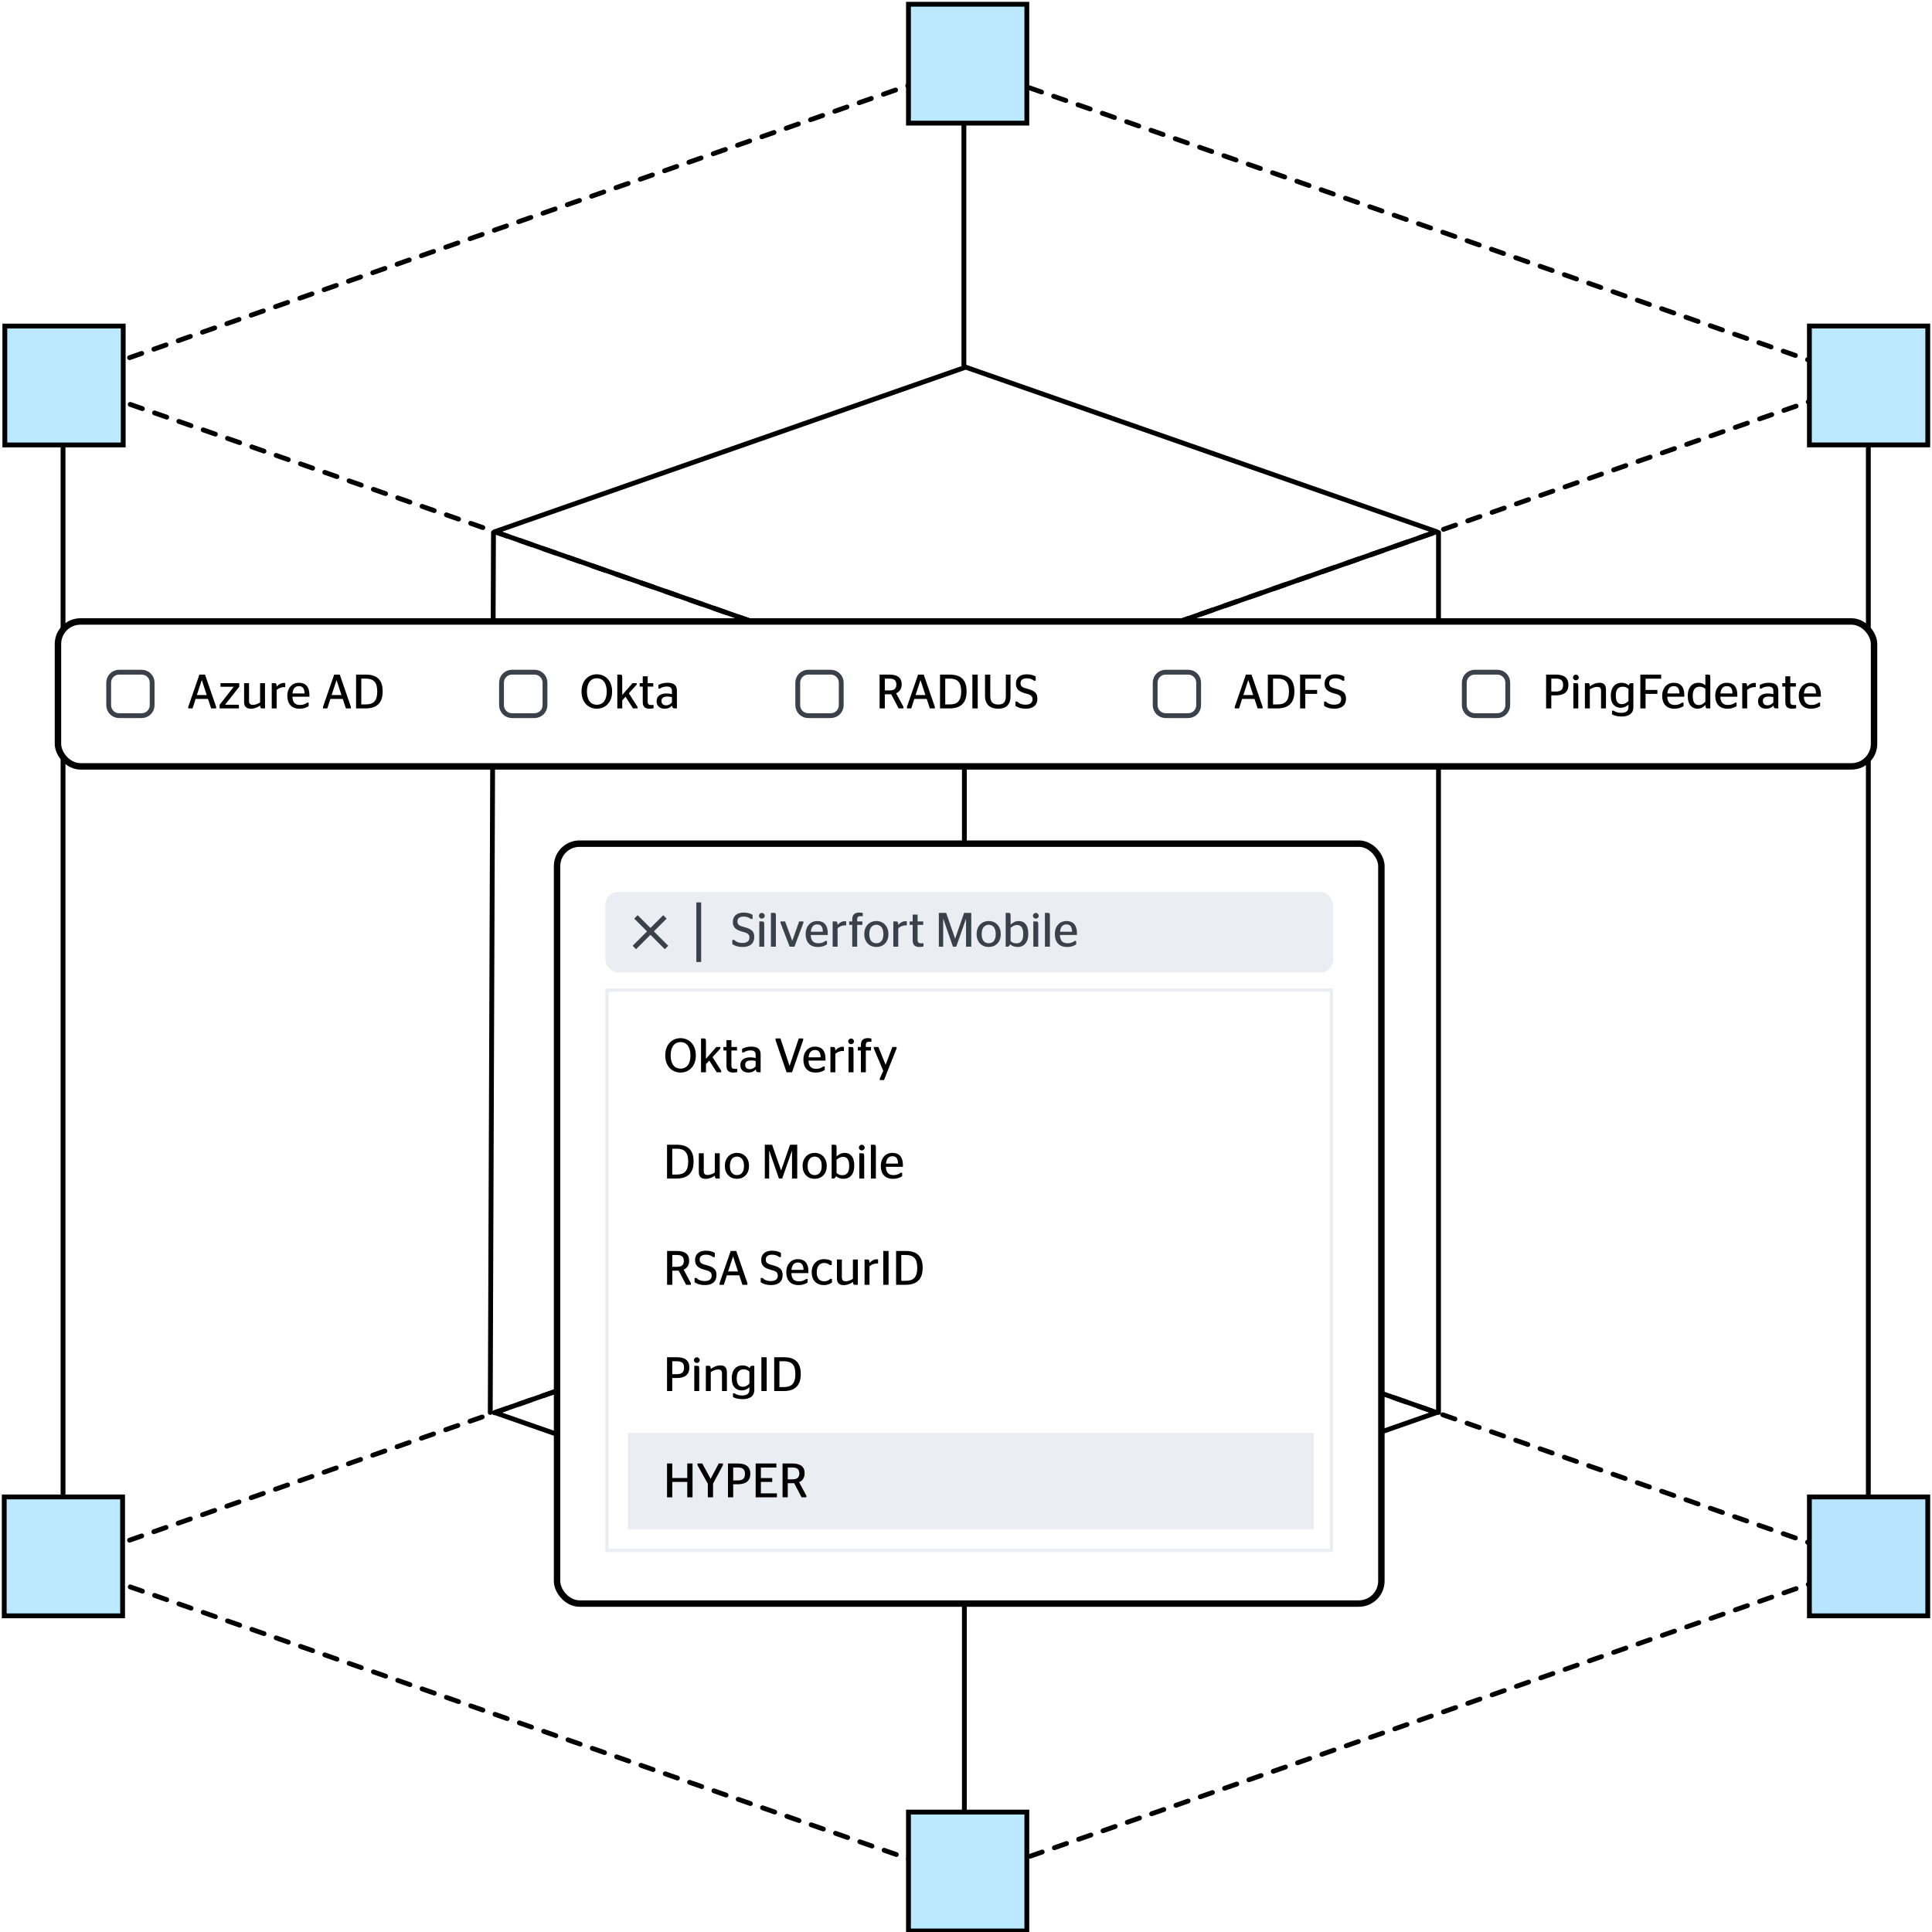 <svg xmlns="http://www.w3.org/2000/svg" width="600" height="600" viewBox="0 0 600 600" fill="none"><rect x="0" y="0" width="600" height="600" fill="#808080" stroke="none"/><g clip-path="url(#clip0_13_174)"><rect width="600" height="600" fill="white"></rect><g clip-path="url(#clip1_13_174)"><path d="M580.228 118.299L299.908 20.347L19.575 118.299L299.895 216.224L580.214 118.299H580.228Z" stroke="black" stroke-width="1.5" stroke-linecap="round" stroke-linejoin="round" stroke-dasharray="4 4"></path><path d="M446.166 165.125L299.908 114.026L153.65 165.125L299.908 216.224L446.166 165.125Z" stroke="black" stroke-width="1.5" stroke-linecap="round" stroke-linejoin="round"></path><path d="M446.166 438.686L299.908 387.587L153.65 438.686L299.908 489.785L446.166 438.686Z" stroke="black" stroke-width="1.5" stroke-linecap="round" stroke-linejoin="round"></path><path d="M580.228 485.538L299.908 387.6L19.575 485.538L299.895 583.464L580.214 485.538H580.228Z" stroke="black" stroke-width="1.5" stroke-linecap="round" stroke-linejoin="round" stroke-dasharray="4 4"></path><path d="M580.228 485.538V118.299" stroke="black" stroke-width="1.5" stroke-linecap="round" stroke-linejoin="round"></path><path d="M19.575 118.299V485.538" stroke="black" stroke-width="1.5" stroke-linecap="round" stroke-linejoin="round"></path><path d="M299.499 215.798L299.499 579.832" stroke="black" stroke-width="1.5" stroke-linecap="round" stroke-linejoin="round"></path><path d="M299.344 19.78L299.344 113.407" stroke="black" stroke-width="1.5" stroke-linecap="round" stroke-linejoin="round"></path><path d="M446.744 165.378V438.655" stroke="black" stroke-width="1.5" stroke-linecap="round" stroke-linejoin="round"></path><path d="M153.255 165.378L152.254 438.655" stroke="black" stroke-width="1.5" stroke-linecap="round" stroke-linejoin="round"></path><path d="M282.131 197.064H318.893V233.987H282.131V197.064Z" fill="#BBE9FF" stroke="black" stroke-width="1.5" stroke-miterlimit="10"></path><path d="M282.131 369.076H318.893V405.999H282.131V369.076Z" fill="#BBE9FF" stroke="black" stroke-width="1.5" stroke-miterlimit="10"></path><path d="M282.131 1.319H318.893V38.242H282.131V1.319Z" fill="#BBE9FF" stroke="black" stroke-width="1.5" stroke-miterlimit="10"></path><path d="M1.504 101.259H38.265V138.182H1.504V101.259Z" fill="#BBE9FF" stroke="black" stroke-width="1.5" stroke-miterlimit="10"></path><path d="M282.131 562.758H318.893V599.681H282.131V562.758Z" fill="#BBE9FF" stroke="black" stroke-width="1.5" stroke-miterlimit="10"></path><path d="M561.926 464.886H598.687V501.809H561.926V464.886Z" fill="#B7E5FF" stroke="black" stroke-width="1.5" stroke-miterlimit="10"></path><path d="M1.313 464.886H38.075V501.809H1.313V464.886Z" fill="#BBE9FF" stroke="black" stroke-width="1.5" stroke-miterlimit="10"></path><path d="M561.926 101.248H598.687V138.171H561.926V101.248Z" fill="#BBE9FF" stroke="black" stroke-width="1.5" stroke-miterlimit="10"></path><rect x="173" y="262" width="256" height="236" rx="7" fill="white"></rect><rect x="173" y="262" width="256" height="236" rx="7" stroke="black" stroke-width="2"></rect><rect x="188" y="277" width="226" height="25" rx="4" fill="#EAEDF1"></rect><path d="M197.5 284.75L207 294.25" stroke="#3B414A" stroke-width="1.5"></path><path d="M206.5 284.75L197 294.25" stroke="#3B414A" stroke-width="1.5"></path><path d="M217 280.25V298.75" stroke="#3B414A" stroke-width="1.5"></path><path d="M230.63 294.09C229.145 294.09 228.215 293.73 227.435 293.205V291.885H228.005C228.485 292.395 229.28 292.845 230.585 292.845C231.95 292.845 232.745 292.29 232.745 291.15C232.745 289.845 231.68 289.665 230.36 289.29C228.515 288.75 227.585 288 227.585 286.305C227.585 284.475 228.89 283.41 230.93 283.41C232.19 283.41 233.09 283.71 233.72 284.115V285.39H233.165C232.625 284.955 231.98 284.655 230.99 284.655C229.655 284.655 229.01 285.21 229.01 286.185C229.01 287.28 229.805 287.565 231.08 287.895C233.225 288.48 234.245 289.095 234.245 290.985C234.245 293.025 232.91 294.09 230.63 294.09ZM236.593 285.285C236.113 285.285 235.693 284.895 235.693 284.415C235.693 283.92 236.113 283.515 236.593 283.515C237.073 283.515 237.493 283.92 237.493 284.415C237.493 284.895 237.073 285.285 236.593 285.285ZM237.343 294H235.813V286.155H236.668C237.268 286.155 237.343 286.335 237.343 287.325V294ZM240.961 294H239.416V283.5H240.271C240.871 283.5 240.961 283.65 240.961 284.52V294ZM245.24 294L242.39 286.59V286.155H243.815L246.035 292.155H246.065L248.18 286.155H249.5V286.59L246.725 294H245.24ZM257.055 290.37H251.775C251.85 292.23 252.69 292.935 254.16 292.935C255.165 292.935 255.855 292.605 256.335 292.215H256.83V293.28C256.26 293.67 255.405 294.09 253.935 294.09C251.535 294.09 250.2 292.56 250.2 290.1C250.2 287.595 251.745 286.035 253.785 286.035C255.855 286.035 257.07 287.25 257.07 289.83C257.07 290.04 257.055 290.31 257.055 290.37ZM253.785 287.085C252.765 287.085 251.97 287.7 251.805 289.365H255.555C255.525 287.67 254.865 287.085 253.785 287.085ZM262.446 287.385C261.381 287.385 260.616 287.835 260.121 288.27V294H258.591V286.155H259.551C259.926 286.155 260.091 286.32 260.121 287.235C260.646 286.635 261.396 286.08 262.371 286.08C262.551 286.08 262.701 286.11 262.791 286.14V287.4C262.791 287.4 262.506 287.385 262.446 287.385ZM263.731 287.235V286.155H264.676V285.48C264.676 284.025 265.516 283.395 266.806 283.395C267.346 283.395 267.691 283.47 267.946 283.56V284.52H267.286C266.611 284.52 266.206 284.73 266.206 285.54V286.155H267.811V287.235H266.206V294H264.676V287.235H263.731ZM272.158 294.09C270.028 294.09 268.408 292.59 268.408 290.1C268.408 287.595 270.028 286.035 272.158 286.035C274.288 286.035 275.908 287.595 275.908 290.1C275.908 292.59 274.288 294.09 272.158 294.09ZM272.158 292.935C273.493 292.935 274.348 291.99 274.348 290.1C274.348 288.21 273.493 287.19 272.158 287.19C270.838 287.19 269.968 288.21 269.968 290.1C269.968 291.99 270.838 292.935 272.158 292.935ZM281.284 287.385C280.219 287.385 279.454 287.835 278.959 288.27V294H277.429V286.155H278.389C278.764 286.155 278.929 286.32 278.959 287.235C279.484 286.635 280.234 286.08 281.209 286.08C281.389 286.08 281.539 286.11 281.629 286.14V287.4C281.629 287.4 281.344 287.385 281.284 287.385ZM282.495 287.235V286.155H283.44V284.025H284.97V286.155H286.71V287.235H284.97V291.885C284.97 292.71 285.315 292.95 286.095 292.95H286.8V293.94C286.515 294.015 286.08 294.09 285.555 294.09C284.22 294.09 283.44 293.535 283.44 292.065V287.235H282.495ZM291.568 294V283.5H293.833L296.608 291.465H296.638L299.413 283.5H301.633V294H300.013V285.435H299.968L296.968 294H295.948L292.978 285.435H292.918V294H291.568ZM307.051 294.09C304.921 294.09 303.301 292.59 303.301 290.1C303.301 287.595 304.921 286.035 307.051 286.035C309.181 286.035 310.801 287.595 310.801 290.1C310.801 292.59 309.181 294.09 307.051 294.09ZM307.051 292.935C308.386 292.935 309.241 291.99 309.241 290.1C309.241 288.21 308.386 287.19 307.051 287.19C305.731 287.19 304.861 288.21 304.861 290.1C304.861 291.99 305.731 292.935 307.051 292.935ZM313.851 284.52V287.16C314.436 286.575 315.261 286.035 316.401 286.035C317.871 286.035 319.341 286.995 319.341 289.965C319.341 293.025 317.691 294.09 316.071 294.09C314.976 294.09 314.226 293.76 313.686 293.25C313.521 293.685 313.236 294 312.951 294H312.321V283.5H313.161C313.746 283.5 313.851 283.65 313.851 284.52ZM315.846 287.265C315.081 287.265 314.376 287.7 313.851 288.165V292.245C314.316 292.725 314.856 292.965 315.666 292.965C316.701 292.965 317.781 292.44 317.781 290.115C317.781 287.805 316.821 287.265 315.846 287.265ZM321.686 285.285C321.206 285.285 320.786 284.895 320.786 284.415C320.786 283.92 321.206 283.515 321.686 283.515C322.166 283.515 322.586 283.92 322.586 284.415C322.586 284.895 322.166 285.285 321.686 285.285ZM322.436 294H320.906V286.155H321.761C322.361 286.155 322.436 286.335 322.436 287.325V294ZM326.054 294H324.509V283.5H325.364C325.964 283.5 326.054 283.65 326.054 284.52V294ZM334.443 290.37H329.163C329.238 292.23 330.078 292.935 331.548 292.935C332.553 292.935 333.243 292.605 333.723 292.215H334.218V293.28C333.648 293.67 332.793 294.09 331.323 294.09C328.923 294.09 327.588 292.56 327.588 290.1C327.588 287.595 329.133 286.035 331.173 286.035C333.243 286.035 334.458 287.25 334.458 289.83C334.458 290.04 334.443 290.31 334.443 290.37ZM331.173 287.085C330.153 287.085 329.358 287.7 329.193 289.365H332.943C332.913 287.67 332.253 287.085 331.173 287.085Z" fill="#3B414A"></path><rect x="195" y="445" width="213" height="30" fill="#EAEDF1"></rect><rect x="188.5" y="307.5" width="225" height="174" stroke="#EAEDF1"></rect><path d="M211.355 333.09C208.79 333.09 206.6 331.215 206.6 327.75C206.6 324.3 208.79 322.41 211.355 322.41C213.905 322.41 216.095 324.3 216.095 327.75C216.095 331.215 213.905 333.09 211.355 333.09ZM211.355 331.875C213.11 331.875 214.43 330.57 214.43 327.78C214.43 324.99 213.11 323.625 211.355 323.625C209.585 323.625 208.28 324.99 208.28 327.78C208.28 330.57 209.585 331.875 211.355 331.875ZM219.243 323.52V328.83L222.453 325.155H223.728V325.605L221.298 328.305L223.983 332.535V333H222.588L220.263 329.37L219.243 330.495V333H217.713V322.5H218.553C219.138 322.5 219.243 322.65 219.243 323.52ZM224.669 326.235V325.155H225.614V323.025H227.144V325.155H228.884V326.235H227.144V330.885C227.144 331.71 227.489 331.95 228.269 331.95H228.974V332.94C228.689 333.015 228.254 333.09 227.729 333.09C226.394 333.09 225.614 332.535 225.614 331.065V326.235H224.669ZM235.618 333C235.018 333 234.808 332.835 234.718 332.13C234.133 332.76 233.428 333.09 232.378 333.09C230.953 333.09 229.918 332.28 229.918 330.75C229.918 329.145 231.193 328.365 232.963 328.365C233.638 328.365 234.133 328.44 234.673 328.575V327.54C234.673 326.61 234.133 326.205 233.098 326.205C232.168 326.205 231.448 326.49 230.953 326.85H230.473V325.71C231.163 325.365 232.033 325.035 233.293 325.035C235.153 325.035 236.218 325.71 236.218 327.435V333H235.618ZM232.873 332.04C233.698 332.04 234.223 331.65 234.673 331.14V329.475C234.238 329.385 233.758 329.325 233.218 329.325C232.168 329.325 231.418 329.715 231.418 330.66C231.418 331.635 232.033 332.04 232.873 332.04ZM244.28 333L240.845 322.995V322.5H242.375L245.195 330.99H245.225L248.06 322.5H249.44V322.995L245.975 333H244.28ZM256.358 329.37H251.078C251.153 331.23 251.993 331.935 253.463 331.935C254.468 331.935 255.158 331.605 255.638 331.215H256.133V332.28C255.563 332.67 254.708 333.09 253.238 333.09C250.838 333.09 249.503 331.56 249.503 329.1C249.503 326.595 251.048 325.035 253.088 325.035C255.158 325.035 256.373 326.25 256.373 328.83C256.373 329.04 256.358 329.31 256.358 329.37ZM253.088 326.085C252.068 326.085 251.273 326.7 251.108 328.365H254.858C254.828 326.67 254.168 326.085 253.088 326.085ZM261.749 326.385C260.684 326.385 259.919 326.835 259.424 327.27V333H257.894V325.155H258.854C259.229 325.155 259.394 325.32 259.424 326.235C259.949 325.635 260.699 325.08 261.674 325.08C261.854 325.08 262.004 325.11 262.094 325.14V326.4C262.094 326.4 261.809 326.385 261.749 326.385ZM264.314 324.285C263.834 324.285 263.414 323.895 263.414 323.415C263.414 322.92 263.834 322.515 264.314 322.515C264.794 322.515 265.214 322.92 265.214 323.415C265.214 323.895 264.794 324.285 264.314 324.285ZM265.064 333H263.534V325.155H264.389C264.989 325.155 265.064 325.335 265.064 326.325V333ZM266.417 326.235V325.155H267.362V324.48C267.362 323.025 268.202 322.395 269.492 322.395C270.032 322.395 270.377 322.47 270.632 322.56V323.52H269.972C269.297 323.52 268.892 323.73 268.892 324.54V325.155H270.497V326.235H268.892V333H267.362V326.235H266.417ZM273.216 335.43V334.995L274.296 332.55L271.356 325.575V325.155H272.796L275.031 330.66H275.046L277.131 325.155H278.451V325.575L274.536 335.43H273.216Z" fill="black"></path><path d="M207.155 366V355.5H210.155C213.56 355.5 215.405 357.06 215.405 360.72C215.405 364.35 213.545 366 210.11 366H207.155ZM208.775 364.77H210.11C212.585 364.77 213.725 363.645 213.725 360.735C213.725 357.855 212.585 356.745 210.11 356.745H208.775V364.77ZM219.77 364.905C220.565 364.905 221.36 364.53 221.99 364.155V358.155H223.52V366H222.56C222.2 366 222.05 365.88 222.005 365.115C221.225 365.67 220.205 366.105 219.17 366.105C217.94 366.105 217.025 365.595 217.025 364.005V358.155H218.555V363.66C218.555 364.665 219.05 364.905 219.77 364.905ZM228.864 366.09C226.734 366.09 225.114 364.59 225.114 362.1C225.114 359.595 226.734 358.035 228.864 358.035C230.994 358.035 232.614 359.595 232.614 362.1C232.614 364.59 230.994 366.09 228.864 366.09ZM228.864 364.935C230.199 364.935 231.054 363.99 231.054 362.1C231.054 360.21 230.199 359.19 228.864 359.19C227.544 359.19 226.674 360.21 226.674 362.1C226.674 363.99 227.544 364.935 228.864 364.935ZM237.521 366V355.5H239.786L242.561 363.465H242.591L245.366 355.5H247.586V366H245.966V357.435H245.921L242.921 366H241.901L238.931 357.435H238.871V366H237.521ZM253.004 366.09C250.874 366.09 249.254 364.59 249.254 362.1C249.254 359.595 250.874 358.035 253.004 358.035C255.134 358.035 256.754 359.595 256.754 362.1C256.754 364.59 255.134 366.09 253.004 366.09ZM253.004 364.935C254.339 364.935 255.194 363.99 255.194 362.1C255.194 360.21 254.339 359.19 253.004 359.19C251.684 359.19 250.814 360.21 250.814 362.1C250.814 363.99 251.684 364.935 253.004 364.935ZM259.805 356.52V359.16C260.39 358.575 261.215 358.035 262.355 358.035C263.825 358.035 265.295 358.995 265.295 361.965C265.295 365.025 263.645 366.09 262.025 366.09C260.93 366.09 260.18 365.76 259.64 365.25C259.475 365.685 259.19 366 258.905 366H258.275V355.5H259.115C259.7 355.5 259.805 355.65 259.805 356.52ZM261.8 359.265C261.035 359.265 260.33 359.7 259.805 360.165V364.245C260.27 364.725 260.81 364.965 261.62 364.965C262.655 364.965 263.735 364.44 263.735 362.115C263.735 359.805 262.775 359.265 261.8 359.265ZM267.639 357.285C267.159 357.285 266.739 356.895 266.739 356.415C266.739 355.92 267.159 355.515 267.639 355.515C268.119 355.515 268.539 355.92 268.539 356.415C268.539 356.895 268.119 357.285 267.639 357.285ZM268.389 366H266.859V358.155H267.714C268.314 358.155 268.389 358.335 268.389 359.325V366ZM272.007 366H270.462V355.5H271.317C271.917 355.5 272.007 355.65 272.007 356.52V366ZM280.396 362.37H275.116C275.191 364.23 276.031 364.935 277.501 364.935C278.506 364.935 279.196 364.605 279.676 364.215H280.171V365.28C279.601 365.67 278.746 366.09 277.276 366.09C274.876 366.09 273.541 364.56 273.541 362.1C273.541 359.595 275.086 358.035 277.126 358.035C279.196 358.035 280.411 359.25 280.411 361.83C280.411 362.04 280.396 362.31 280.396 362.37ZM277.126 359.085C276.106 359.085 275.311 359.7 275.146 361.365H278.896C278.866 359.67 278.206 359.085 277.126 359.085Z" fill="black"></path><path d="M213.08 399L210.77 394.605C210.62 394.62 210.455 394.62 210.275 394.62H208.79V399H207.17V388.5H210.275C212.6 388.5 214.025 389.43 214.025 391.485C214.025 392.925 213.395 393.84 212.3 394.29L214.565 398.505V399H213.08ZM208.79 389.745V393.42H210.23C211.655 393.42 212.375 392.91 212.375 391.575C212.375 390.27 211.61 389.745 210.23 389.745H208.79ZM218.902 399.09C217.417 399.09 216.487 398.73 215.707 398.205V396.885H216.277C216.757 397.395 217.552 397.845 218.857 397.845C220.222 397.845 221.017 397.29 221.017 396.15C221.017 394.845 219.952 394.665 218.632 394.29C216.787 393.75 215.857 393 215.857 391.305C215.857 389.475 217.162 388.41 219.202 388.41C220.462 388.41 221.362 388.71 221.992 389.115V390.39H221.437C220.897 389.955 220.252 389.655 219.262 389.655C217.927 389.655 217.282 390.21 217.282 391.185C217.282 392.28 218.077 392.565 219.352 392.895C221.497 393.48 222.517 394.095 222.517 395.985C222.517 398.025 221.182 399.09 218.902 399.09ZM223.457 399V398.505L226.922 388.5H228.662L232.112 398.505V399H230.567L229.592 396.06H225.737L224.792 399H223.457ZM227.642 390.225L226.127 394.86H229.187L227.672 390.225H227.642ZM239.44 399.09C237.955 399.09 237.025 398.73 236.245 398.205V396.885H236.815C237.295 397.395 238.09 397.845 239.395 397.845C240.76 397.845 241.555 397.29 241.555 396.15C241.555 394.845 240.49 394.665 239.17 394.29C237.325 393.75 236.395 393 236.395 391.305C236.395 389.475 237.7 388.41 239.74 388.41C241 388.41 241.9 388.71 242.53 389.115V390.39H241.975C241.435 389.955 240.79 389.655 239.8 389.655C238.465 389.655 237.82 390.21 237.82 391.185C237.82 392.28 238.615 392.565 239.89 392.895C242.035 393.48 243.055 394.095 243.055 395.985C243.055 398.025 241.72 399.09 239.44 399.09ZM251.041 395.37H245.761C245.836 397.23 246.676 397.935 248.146 397.935C249.151 397.935 249.841 397.605 250.321 397.215H250.816V398.28C250.246 398.67 249.391 399.09 247.921 399.09C245.521 399.09 244.186 397.56 244.186 395.1C244.186 392.595 245.731 391.035 247.771 391.035C249.841 391.035 251.056 392.25 251.056 394.83C251.056 395.04 251.041 395.31 251.041 395.37ZM247.771 392.085C246.751 392.085 245.956 392.7 245.791 394.365H249.541C249.511 392.67 248.851 392.085 247.771 392.085ZM255.876 399.09C253.491 399.09 252.081 397.575 252.081 395.085C252.081 392.565 253.731 391.035 255.951 391.035C257.166 391.035 257.856 391.38 258.306 391.665V392.865H257.676C257.346 392.535 256.791 392.22 255.936 392.22C254.586 392.22 253.641 393.24 253.641 395.085C253.641 396.975 254.526 397.92 255.906 397.92C256.926 397.92 257.481 397.53 257.811 397.17H258.381V398.28C257.931 398.64 257.106 399.09 255.876 399.09ZM262.66 397.905C263.455 397.905 264.25 397.53 264.88 397.155V391.155H266.41V399H265.45C265.09 399 264.94 398.88 264.895 398.115C264.115 398.67 263.095 399.105 262.06 399.105C260.83 399.105 259.915 398.595 259.915 397.005V391.155H261.445V396.66C261.445 397.665 261.94 397.905 262.66 397.905ZM272.354 392.385C271.289 392.385 270.524 392.835 270.029 393.27V399H268.499V391.155H269.459C269.834 391.155 269.999 391.32 270.029 392.235C270.554 391.635 271.304 391.08 272.279 391.08C272.459 391.08 272.609 391.11 272.699 391.14V392.4C272.699 392.4 272.414 392.385 272.354 392.385ZM275.954 399H274.304V388.5H275.954V399ZM278.288 399V388.5H281.288C284.693 388.5 286.538 390.06 286.538 393.72C286.538 397.35 284.678 399 281.243 399H278.288ZM279.908 397.77H281.243C283.718 397.77 284.858 396.645 284.858 393.735C284.858 390.855 283.718 389.745 281.243 389.745H279.908V397.77Z" fill="black"></path><path d="M207.155 432V421.5H210.215C212.63 421.5 214.085 422.43 214.085 424.695C214.085 426.96 212.645 427.95 210.185 427.95H208.775V432H207.155ZM208.775 422.745V426.765H210.185C211.745 426.765 212.435 426.135 212.435 424.725C212.435 423.315 211.745 422.745 210.185 422.745H208.775ZM216.399 423.285C215.919 423.285 215.499 422.895 215.499 422.415C215.499 421.92 215.919 421.515 216.399 421.515C216.879 421.515 217.299 421.92 217.299 422.415C217.299 422.895 216.879 423.285 216.399 423.285ZM217.149 432H215.619V424.155H216.474C217.074 424.155 217.149 424.335 217.149 425.325V432ZM220.167 424.155C220.542 424.155 220.707 424.32 220.737 425.145C221.502 424.545 222.582 424.035 223.737 424.035C224.832 424.035 225.747 424.485 225.747 426.195V432H224.217V426.555C224.217 425.58 223.782 425.31 223.032 425.31C222.177 425.31 221.382 425.715 220.737 426.09V432H219.207V424.155H220.167ZM234.258 424.155V431.73C234.258 433.575 232.833 434.52 230.643 434.52C229.293 434.52 228.288 434.235 227.628 433.86V432.705H228.123C228.633 433.095 229.443 433.38 230.433 433.38C231.858 433.38 232.728 432.885 232.728 431.625V430.785C232.173 431.37 231.348 431.805 230.313 431.805C228.723 431.805 227.253 430.755 227.253 428.085C227.253 425.145 228.903 424.035 230.553 424.035C231.588 424.035 232.308 424.38 232.833 424.89C232.923 424.47 233.133 424.155 233.553 424.155H234.258ZM230.718 430.68C231.528 430.68 232.203 430.245 232.728 429.705V425.955C232.248 425.505 231.723 425.265 230.928 425.265C229.893 425.265 228.798 425.805 228.798 427.965C228.798 430.065 229.593 430.68 230.718 430.68ZM238.103 432H236.453V421.5H238.103V432ZM240.436 432V421.5H243.436C246.841 421.5 248.686 423.06 248.686 426.72C248.686 430.35 246.826 432 243.391 432H240.436ZM242.056 430.77H243.391C245.866 430.77 247.006 429.645 247.006 426.735C247.006 423.855 245.866 422.745 243.391 422.745H242.056V430.77Z" fill="black"></path><path d="M208.775 465H207.155V454.5H208.775V459H213.44V454.5H215.075V465H213.44V460.23H208.775V465ZM221.445 465H219.825V460.8L216.615 455.025V454.5H218.1L220.68 459.255H220.695L223.215 454.5H224.52V455.025L221.445 460.755V465ZM226.081 465V454.5H229.141C231.556 454.5 233.011 455.43 233.011 457.695C233.011 459.96 231.571 460.95 229.111 460.95H227.701V465H226.081ZM227.701 455.745V459.765H229.111C230.671 459.765 231.361 459.135 231.361 457.725C231.361 456.315 230.671 455.745 229.111 455.745H227.701ZM234.679 465V454.5H241.114V455.76H236.299V459.03H239.824V460.23H236.299V463.77H241.279V465H234.679ZM248.939 465L246.629 460.605C246.479 460.62 246.314 460.62 246.134 460.62H244.649V465H243.029V454.5H246.134C248.459 454.5 249.884 455.43 249.884 457.485C249.884 458.925 249.254 459.84 248.159 460.29L250.424 464.505V465H248.939ZM244.649 455.745V459.42H246.089C247.514 459.42 248.234 458.91 248.234 457.575C248.234 456.27 247.469 455.745 246.089 455.745H244.649Z" fill="black"></path><rect x="18" y="193" width="564" height="45" rx="7" fill="white"></rect><rect x="18" y="193" width="564" height="45" rx="7" stroke="black" stroke-width="2"></rect><path d="M37 208.75H44C45.795 208.75 47.25 210.205 47.25 212V219C47.25 220.795 45.795 222.25 44 222.25H37C35.205 222.25 33.75 220.795 33.75 219V212C33.75 210.205 35.205 208.75 37 208.75Z" stroke="#3B414A" stroke-width="1.5"></path><path d="M58.465 220V219.505L61.93 209.5H63.67L67.12 219.505V220H65.575L64.6 217.06H60.745L59.8 220H58.465ZM62.65 211.225L61.135 215.86H64.195L62.68 211.225H62.65ZM68.208 220V218.875L72.588 213.28H68.478V212.155H74.298V213.28L69.903 218.86H74.193V220H68.208ZM78.552 218.905C79.347 218.905 80.142 218.53 80.772 218.155V212.155H82.302V220H81.342C80.982 220 80.832 219.88 80.787 219.115C80.007 219.67 78.987 220.105 77.952 220.105C76.722 220.105 75.807 219.595 75.807 218.005V212.155H77.337V217.66C77.337 218.665 77.832 218.905 78.552 218.905ZM88.246 213.385C87.181 213.385 86.416 213.835 85.921 214.27V220H84.391V212.155H85.351C85.726 212.155 85.891 212.32 85.921 213.235C86.446 212.635 87.196 212.08 88.171 212.08C88.351 212.08 88.501 212.11 88.591 212.14V213.4C88.591 213.4 88.306 213.385 88.246 213.385ZM96.083 216.37H90.803C90.878 218.23 91.718 218.935 93.188 218.935C94.193 218.935 94.883 218.605 95.363 218.215H95.858V219.28C95.288 219.67 94.433 220.09 92.963 220.09C90.563 220.09 89.228 218.56 89.228 216.1C89.228 213.595 90.773 212.035 92.813 212.035C94.883 212.035 96.098 213.25 96.098 215.83C96.098 216.04 96.083 216.31 96.083 216.37ZM92.813 213.085C91.793 213.085 90.998 213.7 90.833 215.365H94.583C94.553 213.67 93.893 213.085 92.813 213.085ZM100.316 220V219.505L103.781 209.5H105.521L108.971 219.505V220H107.426L106.451 217.06H102.596L101.651 220H100.316ZM104.501 211.225L102.986 215.86H106.046L104.531 211.225H104.501ZM110.586 220V209.5H113.586C116.991 209.5 118.836 211.06 118.836 214.72C118.836 218.35 116.976 220 113.541 220H110.586ZM112.206 218.77H113.541C116.016 218.77 117.156 217.645 117.156 214.735C117.156 211.855 116.016 210.745 113.541 210.745H112.206V218.77Z" fill="black"></path><path d="M159 208.75H166C167.795 208.75 169.25 210.205 169.25 212V219C169.25 220.795 167.795 222.25 166 222.25H159C157.205 222.25 155.75 220.795 155.75 219V212C155.75 210.205 157.205 208.75 159 208.75Z" stroke="#3B414A" stroke-width="1.5"></path><path d="M185.355 220.09C182.79 220.09 180.6 218.215 180.6 214.75C180.6 211.3 182.79 209.41 185.355 209.41C187.905 209.41 190.095 211.3 190.095 214.75C190.095 218.215 187.905 220.09 185.355 220.09ZM185.355 218.875C187.11 218.875 188.43 217.57 188.43 214.78C188.43 211.99 187.11 210.625 185.355 210.625C183.585 210.625 182.28 211.99 182.28 214.78C182.28 217.57 183.585 218.875 185.355 218.875ZM193.243 210.52V215.83L196.453 212.155H197.728V212.605L195.298 215.305L197.983 219.535V220H196.588L194.263 216.37L193.243 217.495V220H191.713V209.5H192.553C193.138 209.5 193.243 209.65 193.243 210.52ZM198.669 213.235V212.155H199.614V210.025H201.144V212.155H202.884V213.235H201.144V217.885C201.144 218.71 201.489 218.95 202.269 218.95H202.974V219.94C202.689 220.015 202.254 220.09 201.729 220.09C200.394 220.09 199.614 219.535 199.614 218.065V213.235H198.669ZM209.618 220C209.018 220 208.808 219.835 208.718 219.13C208.133 219.76 207.428 220.09 206.378 220.09C204.953 220.09 203.918 219.28 203.918 217.75C203.918 216.145 205.193 215.365 206.963 215.365C207.638 215.365 208.133 215.44 208.673 215.575V214.54C208.673 213.61 208.133 213.205 207.098 213.205C206.168 213.205 205.448 213.49 204.953 213.85H204.473V212.71C205.163 212.365 206.033 212.035 207.293 212.035C209.153 212.035 210.218 212.71 210.218 214.435V220H209.618ZM206.873 219.04C207.698 219.04 208.223 218.65 208.673 218.14V216.475C208.238 216.385 207.758 216.325 207.218 216.325C206.168 216.325 205.418 216.715 205.418 217.66C205.418 218.635 206.033 219.04 206.873 219.04Z" fill="black"></path><path d="M251 208.75H258C259.795 208.75 261.25 210.205 261.25 212V219C261.25 220.795 259.795 222.25 258 222.25H251C249.205 222.25 247.75 220.795 247.75 219V212C247.75 210.205 249.205 208.75 251 208.75Z" stroke="#3B414A" stroke-width="1.5"></path><path d="M279.08 220L276.77 215.605C276.62 215.62 276.455 215.62 276.275 215.62H274.79V220H273.17V209.5H276.275C278.6 209.5 280.025 210.43 280.025 212.485C280.025 213.925 279.395 214.84 278.3 215.29L280.565 219.505V220H279.08ZM274.79 210.745V214.42H276.23C277.655 214.42 278.375 213.91 278.375 212.575C278.375 211.27 277.61 210.745 276.23 210.745H274.79ZM281.664 220V219.505L285.129 209.5H286.869L290.319 219.505V220H288.774L287.799 217.06H283.944L282.999 220H281.664ZM285.849 211.225L284.334 215.86H287.394L285.879 211.225H285.849ZM291.934 220V209.5H294.934C298.339 209.5 300.184 211.06 300.184 214.72C300.184 218.35 298.324 220 294.889 220H291.934ZM293.554 218.77H294.889C297.364 218.77 298.504 217.645 298.504 214.735C298.504 211.855 297.364 210.745 294.889 210.745H293.554V218.77ZM303.634 220H301.984V209.5H303.634V220ZM310.048 218.8C311.458 218.8 312.373 218.23 312.373 216.175V209.5H313.828V216.13C313.828 218.8 312.553 220.09 309.958 220.09C307.483 220.09 305.908 218.8 305.908 216.13V209.5H307.543V216.175C307.543 218.26 308.578 218.8 310.048 218.8ZM318.55 220.09C317.065 220.09 316.135 219.73 315.355 219.205V217.885H315.925C316.405 218.395 317.2 218.845 318.505 218.845C319.87 218.845 320.665 218.29 320.665 217.15C320.665 215.845 319.6 215.665 318.28 215.29C316.435 214.75 315.505 214 315.505 212.305C315.505 210.475 316.81 209.41 318.85 209.41C320.11 209.41 321.01 209.71 321.64 210.115V211.39H321.085C320.545 210.955 319.9 210.655 318.91 210.655C317.575 210.655 316.93 211.21 316.93 212.185C316.93 213.28 317.725 213.565 319 213.895C321.145 214.48 322.165 215.095 322.165 216.985C322.165 219.025 320.83 220.09 318.55 220.09Z" fill="black"></path><path d="M362 208.75H369C370.795 208.75 372.25 210.205 372.25 212V219C372.25 220.795 370.795 222.25 369 222.25H362C360.205 222.25 358.75 220.795 358.75 219V212C358.75 210.205 360.205 208.75 362 208.75Z" stroke="#3B414A" stroke-width="1.5"></path><path d="M383.465 220V219.505L386.93 209.5H388.67L392.12 219.505V220H390.575L389.6 217.06H385.745L384.8 220H383.465ZM387.65 211.225L386.135 215.86H389.195L387.68 211.225H387.65ZM393.735 220V209.5H396.735C400.14 209.5 401.985 211.06 401.985 214.72C401.985 218.35 400.125 220 396.69 220H393.735ZM395.355 218.77H396.69C399.165 218.77 400.305 217.645 400.305 214.735C400.305 211.855 399.165 210.745 396.69 210.745H395.355V218.77ZM405.375 220H403.755V209.5H410.22V210.76H405.375V214.27H409.05V215.485H405.375V220ZM414.403 220.09C412.918 220.09 411.988 219.73 411.208 219.205V217.885H411.778C412.258 218.395 413.053 218.845 414.358 218.845C415.723 218.845 416.518 218.29 416.518 217.15C416.518 215.845 415.453 215.665 414.133 215.29C412.288 214.75 411.358 214 411.358 212.305C411.358 210.475 412.663 209.41 414.703 209.41C415.963 209.41 416.863 209.71 417.493 210.115V211.39H416.938C416.398 210.955 415.753 210.655 414.763 210.655C413.428 210.655 412.783 211.21 412.783 212.185C412.783 213.28 413.578 213.565 414.853 213.895C416.998 214.48 418.018 215.095 418.018 216.985C418.018 219.025 416.683 220.09 414.403 220.09Z" fill="black"></path><path d="M458 208.75H465C466.795 208.75 468.25 210.205 468.25 212V219C468.25 220.795 466.795 222.25 465 222.25H458C456.205 222.25 454.75 220.795 454.75 219V212C454.75 210.205 456.205 208.75 458 208.75Z" stroke="#3B414A" stroke-width="1.5"></path><path d="M480.155 220V209.5H483.215C485.63 209.5 487.085 210.43 487.085 212.695C487.085 214.96 485.645 215.95 483.185 215.95H481.775V220H480.155ZM481.775 210.745V214.765H483.185C484.745 214.765 485.435 214.135 485.435 212.725C485.435 211.315 484.745 210.745 483.185 210.745H481.775ZM489.399 211.285C488.919 211.285 488.499 210.895 488.499 210.415C488.499 209.92 488.919 209.515 489.399 209.515C489.879 209.515 490.299 209.92 490.299 210.415C490.299 210.895 489.879 211.285 489.399 211.285ZM490.149 220H488.619V212.155H489.474C490.074 212.155 490.149 212.335 490.149 213.325V220ZM493.167 212.155C493.542 212.155 493.707 212.32 493.737 213.145C494.502 212.545 495.582 212.035 496.737 212.035C497.832 212.035 498.747 212.485 498.747 214.195V220H497.217V214.555C497.217 213.58 496.782 213.31 496.032 213.31C495.177 213.31 494.382 213.715 493.737 214.09V220H492.207V212.155H493.167ZM507.258 212.155V219.73C507.258 221.575 505.833 222.52 503.643 222.52C502.293 222.52 501.288 222.235 500.628 221.86V220.705H501.123C501.633 221.095 502.443 221.38 503.433 221.38C504.858 221.38 505.728 220.885 505.728 219.625V218.785C505.173 219.37 504.348 219.805 503.313 219.805C501.723 219.805 500.253 218.755 500.253 216.085C500.253 213.145 501.903 212.035 503.553 212.035C504.588 212.035 505.308 212.38 505.833 212.89C505.923 212.47 506.133 212.155 506.553 212.155H507.258ZM503.718 218.68C504.528 218.68 505.203 218.245 505.728 217.705V213.955C505.248 213.505 504.723 213.265 503.928 213.265C502.893 213.265 501.798 213.805 501.798 215.965C501.798 218.065 502.593 218.68 503.718 218.68ZM511.043 220H509.423V209.5H515.888V210.76H511.043V214.27H514.718V215.485H511.043V220ZM523.059 216.37H517.779C517.854 218.23 518.694 218.935 520.164 218.935C521.169 218.935 521.859 218.605 522.339 218.215H522.834V219.28C522.264 219.67 521.409 220.09 519.939 220.09C517.539 220.09 516.204 218.56 516.204 216.1C516.204 213.595 517.749 212.035 519.789 212.035C521.859 212.035 523.074 213.25 523.074 215.83C523.074 216.04 523.059 216.31 523.059 216.37ZM519.789 213.085C518.769 213.085 517.974 213.7 517.809 215.365H521.559C521.529 213.67 520.869 213.085 519.789 213.085ZM530.145 220C529.8 220 529.68 219.82 529.635 218.935C529.095 219.58 528.255 220.09 527.175 220.09C525.54 220.09 524.145 218.92 524.145 216.19C524.145 213.115 525.81 212.035 527.385 212.035C528.465 212.035 529.11 212.35 529.62 212.845V209.5H530.46C531.06 209.5 531.15 209.65 531.15 210.52V220H530.145ZM527.55 218.965C528.42 218.965 529.035 218.56 529.62 217.915V213.925C529.17 213.505 528.63 213.265 527.82 213.265C526.785 213.265 525.69 213.82 525.69 216.115C525.69 218.26 526.485 218.965 527.55 218.965ZM539.539 216.37H534.259C534.334 218.23 535.174 218.935 536.644 218.935C537.649 218.935 538.339 218.605 538.819 218.215H539.314V219.28C538.744 219.67 537.889 220.09 536.419 220.09C534.019 220.09 532.684 218.56 532.684 216.1C532.684 213.595 534.229 212.035 536.269 212.035C538.339 212.035 539.554 213.25 539.554 215.83C539.554 216.04 539.539 216.31 539.539 216.37ZM536.269 213.085C535.249 213.085 534.454 213.7 534.289 215.365H538.039C538.009 213.67 537.349 213.085 536.269 213.085ZM544.929 213.385C543.864 213.385 543.099 213.835 542.604 214.27V220H541.074V212.155H542.034C542.409 212.155 542.574 212.32 542.604 213.235C543.129 212.635 543.879 212.08 544.854 212.08C545.034 212.08 545.184 212.11 545.274 212.14V213.4C545.274 213.4 544.989 213.385 544.929 213.385ZM551.67 220C551.07 220 550.86 219.835 550.77 219.13C550.185 219.76 549.48 220.09 548.43 220.09C547.005 220.09 545.97 219.28 545.97 217.75C545.97 216.145 547.245 215.365 549.015 215.365C549.69 215.365 550.185 215.44 550.725 215.575V214.54C550.725 213.61 550.185 213.205 549.15 213.205C548.22 213.205 547.5 213.49 547.005 213.85H546.525V212.71C547.215 212.365 548.085 212.035 549.345 212.035C551.205 212.035 552.27 212.71 552.27 214.435V220H551.67ZM548.925 219.04C549.75 219.04 550.275 218.65 550.725 218.14V216.475C550.29 216.385 549.81 216.325 549.27 216.325C548.22 216.325 547.47 216.715 547.47 217.66C547.47 218.635 548.085 219.04 548.925 219.04ZM553.509 213.235V212.155H554.454V210.025H555.984V212.155H557.724V213.235H555.984V217.885C555.984 218.71 556.329 218.95 557.109 218.95H557.814V219.94C557.529 220.015 557.094 220.09 556.569 220.09C555.234 220.09 554.454 219.535 554.454 218.065V213.235H553.509ZM565.481 216.37H560.201C560.276 218.23 561.116 218.935 562.586 218.935C563.591 218.935 564.281 218.605 564.761 218.215H565.256V219.28C564.686 219.67 563.831 220.09 562.361 220.09C559.961 220.09 558.626 218.56 558.626 216.1C558.626 213.595 560.171 212.035 562.211 212.035C564.281 212.035 565.496 213.25 565.496 215.83C565.496 216.04 565.481 216.31 565.481 216.37ZM562.211 213.085C561.191 213.085 560.396 213.7 560.231 215.365H563.981C563.951 213.67 563.291 213.085 562.211 213.085Z" fill="black"></path></g></g><defs><clipPath id="clip0_13_174"><rect width="600" height="600" fill="white"></rect></clipPath><clipPath id="clip1_13_174"><rect width="600" height="600" fill="white"></rect></clipPath></defs></svg>